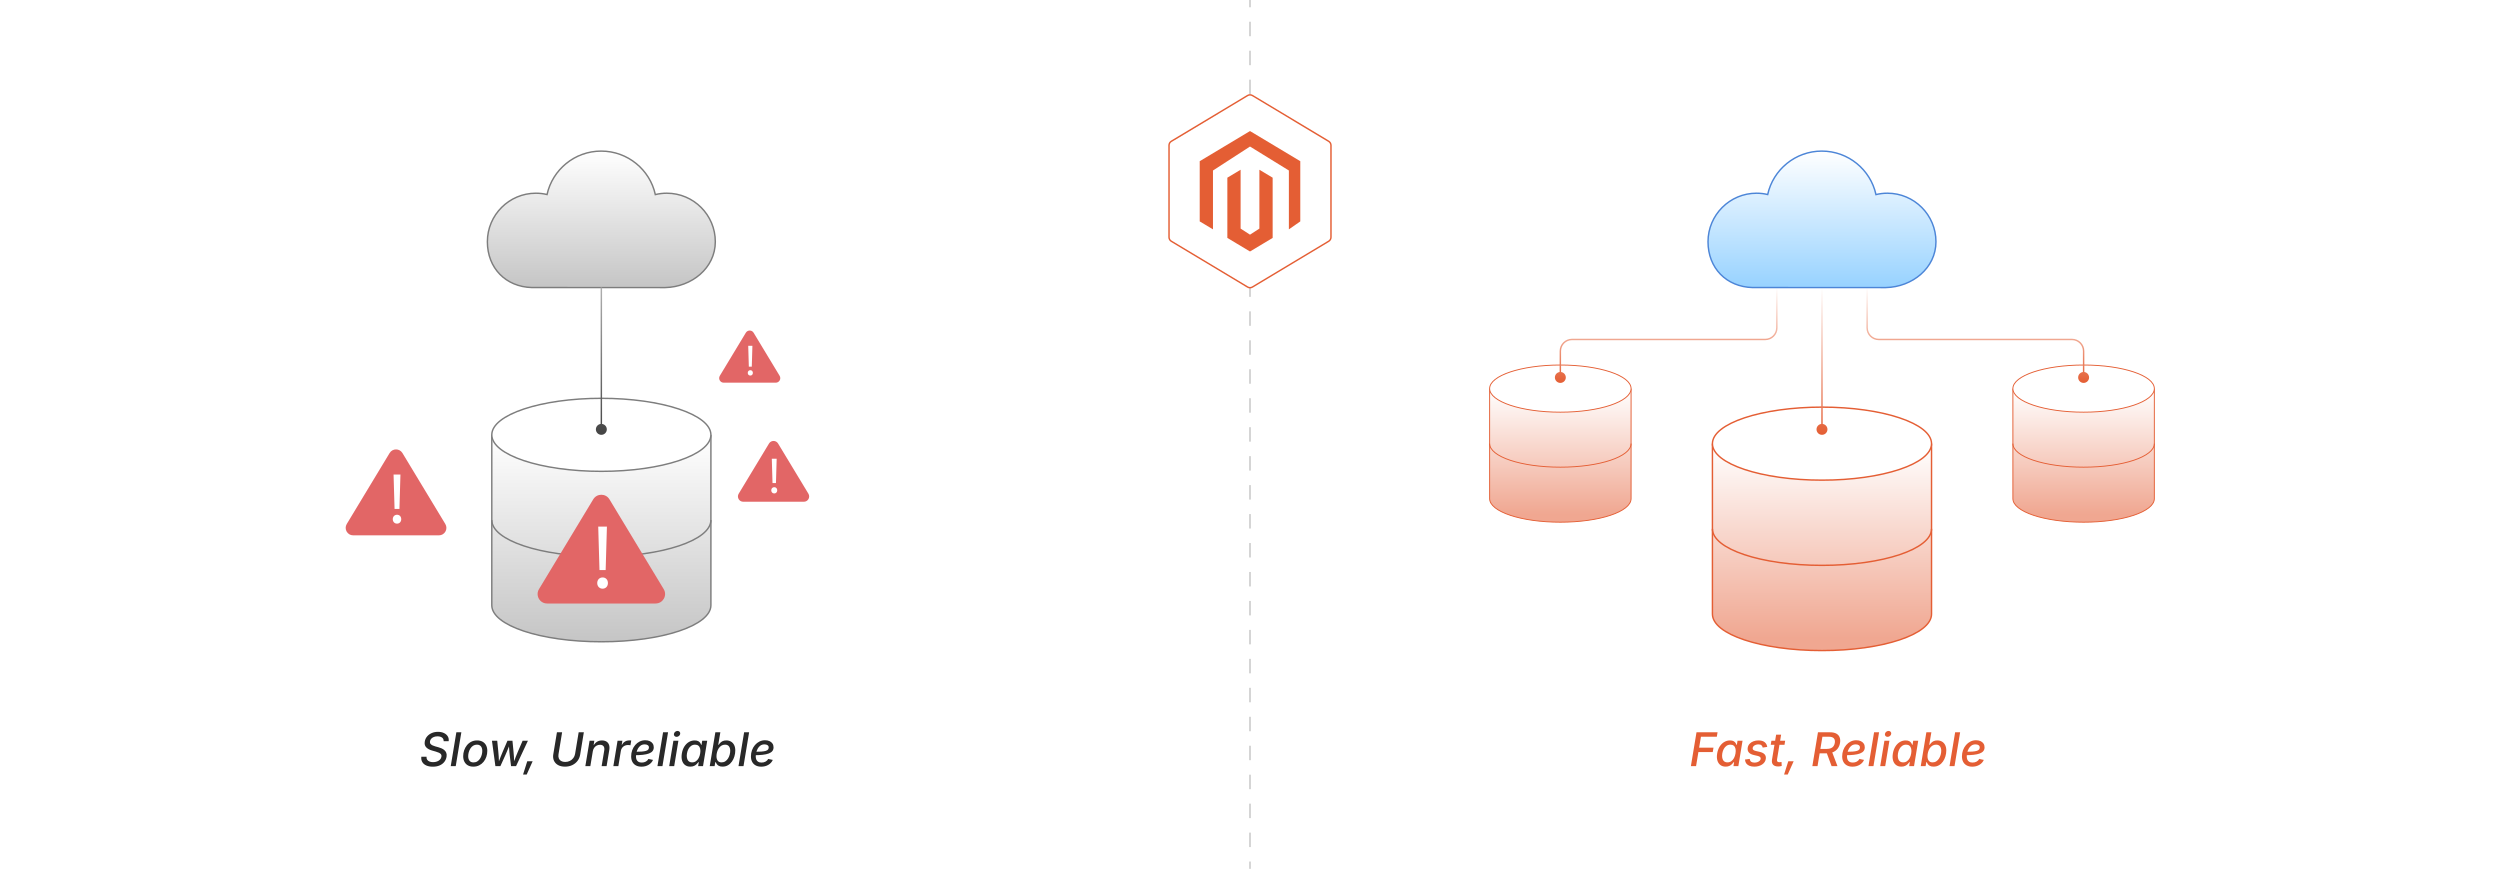 <?xml version="1.0" encoding="UTF-8"?><svg id="_01-Speed-and-Reliability" xmlns="http://www.w3.org/2000/svg" xmlns:xlink="http://www.w3.org/1999/xlink" viewBox="0 0 860 298.867"><defs><linearGradient id="linear-gradient" x1="206.864" y1="220.769" x2="206.864" y2="149.582" gradientUnits="userSpaceOnUse"><stop offset="0" stop-color="#c5c5c5"/><stop offset=".998" stop-color="#fff"/></linearGradient><linearGradient id="linear-gradient-2" x1="206.864" y1="98.925" x2="206.864" y2="51.977" gradientUnits="userSpaceOnUse"><stop offset="0" stop-color="#c5c5c5"/><stop offset=".998" stop-color="#fff"/></linearGradient><linearGradient id="linear-gradient-3" x1="206.864" y1="149.582" x2="206.864" y2="98.925" gradientUnits="userSpaceOnUse"><stop offset="0" stop-color="#444"/><stop offset="1" stop-color="#afafaf"/></linearGradient><linearGradient id="linear-gradient-4" x1="206.864" y1="149.582" x2="206.864" y2="98.925" xlink:href="#linear-gradient-3"/><filter id="drop-shadow-1" filterUnits="userSpaceOnUse"><feOffset dx="0" dy="3.03"/><feGaussianBlur result="blur" stdDeviation="2.424"/><feFlood flood-color="#333" flood-opacity=".09"/><feComposite in2="blur" operator="in"/><feComposite in="SourceGraphic"/></filter><linearGradient id="linear-gradient-5" x1="626.762" y1="220.769" x2="626.762" y2="149.582" gradientUnits="userSpaceOnUse"><stop offset=".059" stop-color="#f0a791"/><stop offset=".998" stop-color="#fff"/></linearGradient><filter id="drop-shadow-2" filterUnits="userSpaceOnUse"><feOffset dx="0" dy="1.956"/><feGaussianBlur result="blur-2" stdDeviation="1.565"/><feFlood flood-color="#333" flood-opacity=".09"/><feComposite in2="blur-2" operator="in"/><feComposite in="SourceGraphic"/></filter><linearGradient id="linear-gradient-6" x1="716.763" y1="177.676" x2="716.763" y2="131.722" xlink:href="#linear-gradient-5"/><filter id="drop-shadow-3" filterUnits="userSpaceOnUse"><feOffset dx="0" dy="1.956"/><feGaussianBlur result="blur-3" stdDeviation="1.565"/><feFlood flood-color="#333" flood-opacity=".09"/><feComposite in2="blur-3" operator="in"/><feComposite in="SourceGraphic"/></filter><linearGradient id="linear-gradient-7" x1="536.761" y1="177.676" x2="536.761" y2="131.722" xlink:href="#linear-gradient-5"/><linearGradient id="linear-gradient-8" x1="626.762" y1="149.582" x2="626.762" y2="98.925" gradientUnits="userSpaceOnUse"><stop offset="0" stop-color="#e45e34"/><stop offset="1" stop-color="#fff"/></linearGradient><linearGradient id="linear-gradient-9" y1="149.582" y2="98.925" xlink:href="#linear-gradient-8"/><linearGradient id="linear-gradient-10" x1="573.995" y1="131.722" x2="573.995" xlink:href="#linear-gradient-8"/><linearGradient id="linear-gradient-11" x1="536.761" y1="131.722" x2="536.761" y2="98.925" xlink:href="#linear-gradient-8"/><linearGradient id="linear-gradient-12" x1="679.529" y1="131.722" x2="679.529" xlink:href="#linear-gradient-8"/><linearGradient id="linear-gradient-13" x1="716.763" y1="131.722" x2="716.763" y2="98.925" xlink:href="#linear-gradient-8"/><linearGradient id="linear-gradient-14" x1="626.762" y1="98.925" x2="626.762" y2="51.977" gradientUnits="userSpaceOnUse"><stop offset="0" stop-color="#97d2ff"/><stop offset=".998" stop-color="#fff"/></linearGradient></defs><line x1="430" x2="430" y2="2.5" fill="none" stroke="#c6c6c6" stroke-miterlimit="10" stroke-width=".5"/><line x1="430" y1="7.481" x2="430" y2="293.877" fill="none" stroke="#c6c6c6" stroke-dasharray="0 0 4.981 4.981" stroke-miterlimit="10" stroke-width=".5"/><line x1="430" y1="296.367" x2="430" y2="298.867" fill="none" stroke="#c6c6c6" stroke-miterlimit="10" stroke-width=".5"/><path d="M402.145,81.607v-31.614c0-.566.297-1.091.782-1.382l26.243-15.752c.511-.306,1.148-.306,1.659,0l26.243,15.752c.485.291.782.816.782,1.382v31.614c0,.566-.297,1.091-.782,1.382l-26.243,15.752c-.511.306-1.148.306-1.659,0l-26.243-15.752c-.485-.291-.782-.816-.782-1.382Z" fill="#fff" stroke="#e45e34" stroke-miterlimit="10" stroke-width=".5"/><g id="LOGO"><polygon points="447.298 55.446 447.298 76.165 443.375 78.898 443.375 58.654 430 50.408 417.264 58.654 417.264 78.898 412.702 76.165 412.702 55.446 430 45.086 447.298 55.446" fill="#e45e34" stroke-width="0"/><polygon points="437.793 61.125 437.793 81.845 434.638 83.734 430 86.513 425.358 83.734 422.207 81.845 422.207 61.125 426.769 58.392 426.769 78.636 430 80.727 433.231 78.636 433.231 58.392 437.793 61.125" fill="#e45e34" stroke-width="0"/></g><path d="M148.875,263.743c-.865,0-1.607-.138-2.227-.414-.62-.276-1.081-.67-1.383-1.184-.302-.513-.412-1.124-.328-1.832h1.789c-.037.422.042.771.234,1.047.192.276.466.482.82.617.354.136.755.203,1.203.203.495,0,.948-.077,1.359-.23.411-.153.751-.371,1.02-.652.268-.281.434-.612.496-.992.057-.338.008-.614-.148-.828-.156-.213-.388-.392-.695-.535-.308-.143-.664-.272-1.07-.387l-1.312-.375c-.859-.239-1.527-.603-2.004-1.09-.477-.487-.647-1.145-.512-1.973.104-.672.367-1.26.789-1.766.422-.505.957-.898,1.605-1.18s1.366-.422,2.152-.422c.786,0,1.471.138,2.055.414.583.276,1.022.656,1.316,1.141.294.484.397,1.039.309,1.664h-1.727c.026-.531-.154-.942-.539-1.234-.386-.292-.912-.438-1.578-.438-.469,0-.888.073-1.258.219-.37.146-.669.347-.898.602-.229.255-.373.547-.43.875-.062.365-.001.662.184.891.185.229.43.41.734.543s.603.241.895.324l1.07.297c.349.094.706.219,1.07.375.364.156.695.361.992.613.297.253.518.565.664.938.146.373.177.824.094,1.355-.109.656-.365,1.242-.766,1.758-.401.516-.935.921-1.602,1.215-.667.294-1.458.441-2.375.441Z" fill="#282828" stroke-width="0"/><path d="M158.704,251.907l-1.93,11.641h-1.719l1.93-11.641h1.719Z" fill="#282828" stroke-width="0"/><path d="M162.836,263.728c-.734,0-1.362-.148-1.883-.445-.521-.297-.921-.715-1.199-1.254-.279-.539-.418-1.17-.418-1.895,0-.692.109-1.363.328-2.012s.535-1.23.949-1.746.917-.923,1.508-1.223c.591-.299,1.259-.449,2.004-.449.729,0,1.356.147,1.883.441.526.294.928.712,1.207,1.254.278.542.418,1.177.418,1.906,0,.703-.109,1.379-.328,2.027s-.538,1.228-.957,1.738c-.419.511-.925.914-1.516,1.211-.591.297-1.257.445-1.996.445ZM162.883,262.274c.505,0,.946-.122,1.324-.367.377-.245.692-.563.945-.957.252-.393.441-.823.566-1.289.125-.466.188-.918.188-1.355,0-.411-.064-.778-.191-1.102-.128-.323-.327-.578-.598-.766-.271-.188-.62-.281-1.047-.281-.5,0-.938.121-1.312.363s-.689.562-.941.961c-.253.398-.443.83-.57,1.293-.128.464-.191.919-.191,1.367,0,.609.146,1.117.438,1.523.292.406.755.609,1.391.609Z" fill="#282828" stroke-width="0"/><path d="M170.415,263.548l-1.18-8.734h1.812l.359,3.617c.052.542.103,1.145.152,1.809.049.664.084,1.413.105,2.246h-.25c.281-.802.557-1.536.828-2.203.271-.667.526-1.284.766-1.852l1.562-3.617h1.719l.352,3.617c.052.542.102,1.145.148,1.809s.081,1.413.102,2.246h-.258c.281-.807.555-1.542.82-2.203.266-.661.521-1.278.766-1.852l1.562-3.617h1.828l-4.078,8.734h-1.727l-.453-3.758c-.042-.354-.081-.735-.117-1.145-.037-.409-.069-.836-.098-1.281-.029-.445-.059-.887-.09-1.324h.336c-.172.433-.347.869-.523,1.309-.177.44-.352.867-.523,1.281s-.339.804-.5,1.168l-1.695,3.75h-1.727Z" fill="#282828" stroke-width="0"/><path d="M179.93,266.446l1.445-4.57h1.852l-2.047,4.57h-1.25Z" fill="#282828" stroke-width="0"/><path d="M194.36,263.728c-.948,0-1.748-.184-2.398-.551-.651-.367-1.12-.871-1.406-1.512-.287-.641-.362-1.367-.227-2.18l1.258-7.578h1.781l-1.242,7.555c-.089.526-.054.988.105,1.387.159.398.426.708.801.93.375.222.841.332,1.398.332.599,0,1.138-.121,1.617-.363.479-.242.874-.571,1.184-.988.31-.417.509-.891.598-1.422l1.234-7.43h1.781l-1.266,7.695c-.136.818-.443,1.537-.922,2.156-.479.62-1.086,1.103-1.82,1.449s-1.56.52-2.477.52Z" fill="#282828" stroke-width="0"/><path d="M203.93,258.431l-.852,5.117h-1.719l1.453-8.734h1.633l-.328,2.141-.188-.062c.375-.766.824-1.321,1.348-1.668.523-.346,1.121-.52,1.793-.52.609,0,1.124.129,1.543.387.419.258.717.636.895,1.133.177.498.203,1.108.078,1.832l-.914,5.492h-1.711l.898-5.391c.104-.641.023-1.126-.242-1.457-.266-.331-.672-.496-1.219-.496-.401,0-.775.089-1.121.266-.347.177-.638.433-.875.766-.237.333-.395.732-.473,1.195Z" fill="#282828" stroke-width="0"/><path d="M210.993,263.548l1.445-8.734h1.664l-.227,1.406h.094c.234-.479.575-.854,1.023-1.125.448-.271.927-.406,1.438-.406.109,0,.233.004.371.012.138.008.254.02.348.035l-.273,1.641c-.078-.021-.203-.042-.375-.062-.172-.021-.341-.031-.508-.031-.401,0-.772.083-1.113.25-.341.167-.625.397-.852.691-.227.294-.374.634-.441,1.02l-.875,5.305h-1.719Z" fill="#282828" stroke-width="0"/><path d="M220.672,263.735c-.74,0-1.374-.141-1.902-.422-.529-.281-.937-.686-1.223-1.215-.287-.528-.43-1.163-.43-1.902,0-.755.122-1.467.367-2.137.245-.669.587-1.26,1.027-1.773.44-.513.954-.915,1.543-1.207.588-.292,1.227-.438,1.914-.438.583,0,1.095.099,1.535.297.44.198.782.479,1.027.844.245.365.367.797.367,1.297,0,.505-.137.933-.41,1.281-.273.349-.69.629-1.25.84-.56.211-1.269.363-2.125.457-.857.094-1.866.141-3.027.141l.211-1.18c.963,0,1.766-.024,2.406-.074.641-.049,1.146-.131,1.516-.246.37-.114.631-.27.785-.465.153-.195.23-.441.23-.738,0-.312-.13-.562-.391-.75-.261-.188-.609-.281-1.047-.281-.562,0-1.037.138-1.422.414-.386.276-.695.63-.93,1.062-.234.433-.405.886-.512,1.359-.107.474-.16.909-.16,1.305,0,.396.063.754.191,1.074.127.32.338.574.633.762.294.188.688.281,1.184.281.521,0,.983-.112,1.387-.336.403-.224.704-.528.902-.914l1.57.336c-.308.714-.816,1.28-1.527,1.699-.711.419-1.525.629-2.441.629Z" fill="#282828" stroke-width="0"/><path d="M229.813,251.907l-1.93,11.641h-1.719l1.93-11.641h1.719Z" fill="#282828" stroke-width="0"/><path d="M230.204,263.548l1.445-8.734h1.719l-1.445,8.734h-1.719ZM232.735,253.478c-.297,0-.534-.099-.711-.297-.177-.198-.242-.438-.195-.719.047-.286.192-.528.438-.727.245-.198.513-.297.805-.297.297,0,.535.099.715.297.18.198.246.44.199.727-.047.281-.193.521-.438.719-.245.198-.516.297-.812.297Z" fill="#282828" stroke-width="0"/><path d="M237.461,263.72c-.708,0-1.308-.182-1.797-.547-.49-.364-.835-.884-1.035-1.559-.201-.674-.226-1.48-.074-2.418.161-.953.457-1.763.887-2.43.43-.667.949-1.177,1.559-1.531.609-.354,1.263-.531,1.961-.531.542,0,.963.089,1.266.266.302.177.526.386.672.625.146.24.252.453.32.641h.109l.227-1.422h1.727l-1.445,8.734h-1.68l.219-1.367h-.148c-.136.193-.319.41-.551.652-.232.242-.527.451-.887.625s-.802.262-1.328.262ZM238.094,262.259c.489,0,.923-.131,1.301-.395.377-.263.692-.625.945-1.086.252-.461.426-.993.52-1.598.104-.604.106-1.133.008-1.586-.099-.453-.296-.805-.59-1.055-.294-.25-.687-.375-1.176-.375-.505,0-.951.134-1.336.402-.386.269-.701.629-.945,1.082-.245.453-.414.964-.508,1.531-.094.578-.094,1.101,0,1.566.094.466.289.835.586,1.105.297.271.695.406,1.195.406Z" fill="#282828" stroke-width="0"/><path d="M248.563,263.72c-.542,0-.972-.089-1.289-.266-.318-.177-.558-.388-.719-.633-.162-.245-.281-.463-.359-.656h-.133l-.242,1.383h-1.672l1.93-11.641h1.719l-.727,4.328h.109c.141-.192.317-.409.531-.648.213-.239.492-.446.836-.621.344-.174.776-.262,1.297-.262.62,0,1.161.137,1.625.41.463.273.824.669,1.082,1.188.258.519.387,1.145.387,1.879,0,.662-.097,1.32-.289,1.977-.193.656-.474,1.253-.844,1.789-.37.537-.827.966-1.371,1.289-.544.323-1.168.484-1.871.484ZM248.211,262.259c.495,0,.927-.124,1.297-.371.37-.247.681-.57.934-.969.252-.398.441-.832.566-1.301s.188-.924.188-1.367c0-.614-.144-1.116-.43-1.504-.287-.388-.734-.582-1.344-.582-.49,0-.918.119-1.285.355-.367.237-.675.55-.922.938-.248.388-.434.818-.559,1.289-.125.472-.188.941-.188,1.41,0,.641.146,1.151.438,1.531.292.38.727.57,1.305.57Z" fill="#282828" stroke-width="0"/><path d="M257.696,251.907l-1.93,11.641h-1.719l1.93-11.641h1.719Z" fill="#282828" stroke-width="0"/><path d="M261.875,263.735c-.74,0-1.374-.141-1.902-.422-.529-.281-.937-.686-1.223-1.215-.287-.528-.43-1.163-.43-1.902,0-.755.122-1.467.367-2.137.245-.669.587-1.26,1.027-1.773.44-.513.954-.915,1.543-1.207.588-.292,1.227-.438,1.914-.438.583,0,1.095.099,1.535.297.44.198.782.479,1.027.844.245.365.367.797.367,1.297,0,.505-.137.933-.41,1.281-.273.349-.69.629-1.25.84-.56.211-1.269.363-2.125.457-.857.094-1.866.141-3.027.141l.211-1.18c.963,0,1.766-.024,2.406-.074.641-.049,1.146-.131,1.516-.246.37-.114.631-.27.785-.465.153-.195.23-.441.23-.738,0-.312-.13-.562-.391-.75-.261-.188-.609-.281-1.047-.281-.562,0-1.037.138-1.422.414-.386.276-.695.63-.93,1.062-.234.433-.405.886-.512,1.359-.107.474-.16.909-.16,1.305,0,.396.063.754.191,1.074.127.32.338.574.633.762.294.188.688.281,1.184.281.521,0,.983-.112,1.387-.336.403-.224.704-.528.902-.914l1.57.336c-.308.714-.816,1.28-1.527,1.699-.711.419-1.525.629-2.441.629Z" fill="#282828" stroke-width="0"/><path d="M169.177,149.582v58.624c0,6.951,16.75,12.562,37.687,12.562s37.687-5.611,37.687-12.562v-58.624" fill="url(#linear-gradient)" stroke="#7d7d7d" stroke-miterlimit="10" stroke-width=".5"/><ellipse cx="206.864" cy="149.582" rx="37.687" ry="12.562" fill="#fff" stroke="#7d7d7d" stroke-miterlimit="10" stroke-width=".5"/><path d="M244.551,178.894c0,6.951-16.75,12.562-37.687,12.562s-37.687-5.611-37.687-12.562" fill="none" stroke="#7d7d7d" stroke-miterlimit="10" stroke-width=".5"/><path d="M246.068,83.156c0,9.096-8.183,15.575-17.23,15.769l-45.861-.007c-8.999-.236-15.318-6.694-15.318-15.762,0-9.214,7.477-16.691,16.691-16.691,1.32,0,2.599.153,3.829.452,1.883-8.547,9.506-14.94,18.622-14.94,9.124,0,16.76,6.4,18.636,14.96,1.265-.313,2.585-.473,3.94-.473,9.221,0,16.691,7.477,16.691,16.691Z" fill="url(#linear-gradient-2)" stroke="#7d7d7d" stroke-miterlimit="10" stroke-width=".5"/><path d="M134.029,155.842l-14.745,24.412c-1.037,1.716.199,3.906,2.204,3.906h29.497c2.005,0,3.241-2.19,2.204-3.906l-14.752-24.412c-1.002-1.658-3.406-1.657-4.408 0Z" fill="#e26666" stroke-width="0"/><path d="M135.114,178.602c0-.887.617-1.528,1.455-1.528.887,0,1.454.641,1.454,1.528,0,.863-.567,1.528-1.454,1.528-.863,0-1.455-.665-1.455-1.528ZM135.731,175.078l-.345-11.831h2.366l-.345,11.831h-1.676Z" fill="#fff" stroke-width="0"/><path d="M264.541,152.568l-10.431,17.27c-.733,1.214.141,2.763,1.559,2.763h20.867c1.418,0,2.293-1.55,1.559-2.764l-10.436-17.27c-.709-1.173-2.41-1.173-3.118 0Z" fill="#e26666" stroke-width="0"/><path d="M265.308,168.669c0-.628.437-1.081,1.029-1.081.628,0,1.029.454,1.029,1.081,0,.611-.401,1.081-1.029,1.081-.611,0-1.029-.471-1.029-1.081ZM265.745,166.176l-.244-8.37h1.674l-.244,8.37h-1.186Z" fill="#fff" stroke-width="0"/><path d="M256.566,114.46l-8.948,14.814c-.629,1.041.121,2.37,1.337,2.37h17.9c1.217,0,1.966-1.329,1.337-2.371l-8.952-14.814c-.608-1.006-2.067-1.006-2.675 0Z" fill="#e26666" stroke-width="0"/><path d="M257.225,128.271c0-.538.375-.927.883-.927.538,0,.882.389.882.927,0,.524-.344.927-.882.927-.524,0-.883-.404-.883-.927ZM257.599,126.133l-.209-7.18h1.436l-.209,7.18h-1.017Z" fill="#fff" stroke-width="0"/><path d="M204.071,171.769l-18.66,30.893c-1.312,2.172.252,4.943,2.789,4.943h37.328c2.537,0,4.101-2.772,2.789-4.943l-18.668-30.893c-1.268-2.098-4.31-2.097-5.578.001Z" fill="#e26666" stroke-width="0"/><path d="M205.444,200.572c0-1.123.781-1.934,1.841-1.934,1.123,0,1.84.811,1.84,1.934,0,1.092-.718,1.934-1.84,1.934-1.092,0-1.841-.842-1.841-1.934ZM206.225,196.112l-.437-14.972h2.994l-.437,14.972h-2.121Z" fill="#fff" stroke-width="0"/><line x1="206.864" y1="98.925" x2="206.864" y2="147.796" fill="none" stroke="url(#linear-gradient-3)" stroke-miterlimit="10" stroke-width=".5"/><circle cx="206.864" cy="147.702" r="1.88" fill="url(#linear-gradient-4)" stroke-width="0"/><path d="M581.667,263.548l1.93-11.641h7.242l-.25,1.531h-5.461l-.625,3.75h4.938l-.25,1.516h-4.938l-.805,4.844h-1.781Z" fill="#e45e34" stroke-width="0"/><path d="M593.612,263.72c-.708,0-1.308-.182-1.797-.547-.489-.364-.835-.884-1.035-1.559-.2-.674-.226-1.48-.074-2.418.161-.953.457-1.763.887-2.43.43-.667.949-1.177,1.559-1.531.609-.354,1.263-.531,1.961-.531.542,0,.964.089,1.266.266.302.177.526.386.672.625.146.24.253.453.32.641h.109l.227-1.422h1.727l-1.445,8.734h-1.68l.219-1.367h-.148c-.136.193-.319.41-.551.652s-.527.451-.887.625-.802.262-1.328.262ZM594.245,262.259c.489,0,.923-.131,1.301-.395.378-.263.692-.625.945-1.086s.426-.993.52-1.598c.104-.604.106-1.133.008-1.586s-.296-.805-.59-1.055-.687-.375-1.176-.375c-.505,0-.95.134-1.336.402-.386.269-.7.629-.945,1.082s-.414.964-.508,1.531c-.094.578-.094,1.101,0,1.566.094.466.289.835.586,1.105.297.271.695.406,1.195.406Z" fill="#e45e34" stroke-width="0"/><path d="M603.495,263.728c-.625,0-1.169-.09-1.633-.27s-.829-.438-1.098-.773-.423-.743-.465-1.223c-.005-.031-.009-.061-.012-.09-.003-.028-.004-.059-.004-.09l1.641-.227c.042.458.199.787.473.984.273.198.657.297,1.152.297.375,0,.716-.057,1.023-.172.308-.114.559-.267.754-.457.195-.19.312-.407.348-.652.031-.25-.032-.458-.191-.625-.159-.167-.434-.297-.824-.391l-1.414-.328c-.761-.182-1.312-.478-1.656-.887-.344-.409-.472-.926-.383-1.551.067-.526.273-.981.617-1.367.344-.385.784-.682,1.32-.891.536-.208,1.122-.312,1.758-.312.901,0,1.591.183,2.07.547.479.365.778.836.898,1.414.016.042.028.086.039.133s.016.094.016.141l-1.555.227c-.058-.307-.194-.567-.41-.781-.216-.213-.574-.32-1.074-.32-.323,0-.628.052-.914.156-.286.104-.524.249-.715.434-.19.185-.301.4-.332.645-.042.271.023.487.195.648.172.162.481.294.93.398l1.352.312c.761.177,1.312.466,1.652.867.341.401.47.906.387,1.516-.052.401-.188.767-.41,1.098-.222.331-.511.615-.867.852-.356.237-.762.419-1.215.547s-.938.191-1.453.191Z" fill="#e45e34" stroke-width="0"/><path d="M614.097,254.813l-.227,1.398h-4.734l.227-1.398h4.734ZM610.987,252.735h1.719l-1.398,8.453c-.058.359-.023.619.102.777.125.159.354.238.688.238.089,0,.207-.01.355-.031.148-.021.277-.042.387-.062l.07,1.375c-.183.058-.38.102-.594.133s-.425.047-.633.047c-.802,0-1.386-.206-1.75-.617-.364-.411-.487-.984-.367-1.719l1.422-8.594Z" fill="#e45e34" stroke-width="0"/><path d="M613.722,266.446l1.445-4.57h1.852l-2.047,4.57h-1.25Z" fill="#e45e34" stroke-width="0"/><path d="M623.448,263.548l1.93-11.641h4.172c.906,0,1.632.156,2.176.469s.918.745,1.121,1.297c.203.552.245,1.183.125,1.891-.114.714-.366,1.34-.754,1.879s-.906.958-1.555,1.258c-.648.3-1.426.449-2.332.449h-3.133l.25-1.523h2.961c.573,0,1.052-.082,1.438-.246s.685-.401.898-.711c.214-.31.356-.678.43-1.105.109-.682-.001-1.208-.332-1.578-.331-.37-.915-.555-1.754-.555h-2.18l-1.68,10.117h-1.781ZM630.065,263.548l-1.945-5.258h1.969l2,5.258h-2.023Z" fill="#e45e34" stroke-width="0"/><path d="M637.261,263.735c-.739,0-1.374-.141-1.902-.422s-.937-.686-1.223-1.215c-.286-.528-.43-1.163-.43-1.902,0-.755.122-1.467.367-2.137.245-.669.587-1.26,1.027-1.773.44-.513.954-.915,1.543-1.207.589-.292,1.227-.438,1.914-.438.583,0,1.095.099,1.535.297.44.198.782.479,1.027.844.245.365.367.797.367,1.297,0,.505-.137.933-.41,1.281-.273.349-.69.629-1.25.84s-1.269.363-2.125.457-1.866.141-3.027.141l.211-1.18c.964,0,1.766-.024,2.406-.074.641-.049,1.146-.131,1.516-.246.37-.114.632-.27.785-.465s.23-.441.23-.738c0-.312-.13-.562-.391-.75s-.609-.281-1.047-.281c-.562,0-1.036.138-1.422.414-.386.276-.695.63-.93,1.062-.234.433-.405.886-.512,1.359-.106.474-.16.909-.16,1.305,0,.396.063.754.191,1.074s.339.574.633.762.688.281,1.184.281c.521,0,.983-.112,1.387-.336.403-.224.704-.528.902-.914l1.57.336c-.308.714-.816,1.28-1.527,1.699-.711.419-1.524.629-2.441.629Z" fill="#e45e34" stroke-width="0"/><path d="M646.401,251.907l-1.93,11.641h-1.719l1.93-11.641h1.719Z" fill="#e45e34" stroke-width="0"/><path d="M646.792,263.548l1.445-8.734h1.719l-1.445,8.734h-1.719ZM649.323,253.478c-.297,0-.534-.099-.711-.297-.177-.198-.242-.438-.195-.719.047-.286.192-.528.438-.727.245-.198.513-.297.805-.297.297,0,.535.099.715.297.18.198.246.44.199.727-.047.281-.192.521-.438.719-.245.198-.516.297-.812.297Z" fill="#e45e34" stroke-width="0"/><path d="M654.05,263.72c-.708,0-1.308-.182-1.797-.547-.489-.364-.835-.884-1.035-1.559-.2-.674-.226-1.48-.074-2.418.161-.953.457-1.763.887-2.43.43-.667.949-1.177,1.559-1.531.609-.354,1.263-.531,1.961-.531.542,0,.964.089,1.266.266.302.177.526.386.672.625.146.24.253.453.32.641h.109l.227-1.422h1.727l-1.445,8.734h-1.68l.219-1.367h-.148c-.136.193-.319.41-.551.652s-.527.451-.887.625-.802.262-1.328.262ZM654.683,262.259c.489,0,.923-.131,1.301-.395.378-.263.692-.625.945-1.086s.426-.993.52-1.598c.104-.604.106-1.133.008-1.586s-.296-.805-.59-1.055-.687-.375-1.176-.375c-.505,0-.95.134-1.336.402-.386.269-.7.629-.945,1.082s-.414.964-.508,1.531c-.094.578-.094,1.101,0,1.566.094.466.289.835.586,1.105.297.271.695.406,1.195.406Z" fill="#e45e34" stroke-width="0"/><path d="M665.151,263.72c-.542,0-.972-.089-1.289-.266s-.558-.388-.719-.633c-.161-.245-.281-.463-.359-.656h-.133l-.242,1.383h-1.672l1.93-11.641h1.719l-.727,4.328h.109c.141-.192.317-.409.531-.648.214-.239.492-.446.836-.621.344-.174.776-.262,1.297-.262.62,0,1.161.137,1.625.41s.824.669,1.082,1.188c.258.519.387,1.145.387,1.879,0,.662-.097,1.32-.289,1.977s-.474,1.253-.844,1.789c-.37.537-.827.966-1.371,1.289s-1.168.484-1.871.484ZM664.8,262.259c.495,0,.927-.124,1.297-.371.37-.247.681-.57.934-.969s.441-.832.566-1.301.188-.924.188-1.367c0-.614-.144-1.116-.43-1.504-.286-.388-.734-.582-1.344-.582-.489,0-.918.119-1.285.355-.367.237-.675.55-.922.938-.247.388-.434.818-.559,1.289-.125.472-.188.941-.188,1.41,0,.641.146,1.151.438,1.531.292.38.727.57,1.305.57Z" fill="#e45e34" stroke-width="0"/><path d="M674.284,251.907l-1.93,11.641h-1.719l1.93-11.641h1.719Z" fill="#e45e34" stroke-width="0"/><path d="M678.464,263.735c-.739,0-1.374-.141-1.902-.422s-.937-.686-1.223-1.215c-.286-.528-.43-1.163-.43-1.902,0-.755.122-1.467.367-2.137.245-.669.587-1.26,1.027-1.773.44-.513.954-.915,1.543-1.207.589-.292,1.227-.438,1.914-.438.583,0,1.095.099,1.535.297.44.198.782.479,1.027.844.245.365.367.797.367,1.297,0,.505-.137.933-.41,1.281-.273.349-.69.629-1.25.84s-1.269.363-2.125.457-1.866.141-3.027.141l.211-1.18c.964,0,1.766-.024,2.406-.074.641-.049,1.146-.131,1.516-.246.37-.114.632-.27.785-.465s.23-.441.23-.738c0-.312-.13-.562-.391-.75s-.609-.281-1.047-.281c-.562,0-1.036.138-1.422.414-.386.276-.695.63-.93,1.062-.234.433-.405.886-.512,1.359-.106.474-.16.909-.16,1.305,0,.396.063.754.191,1.074s.339.574.633.762.688.281,1.184.281c.521,0,.983-.112,1.387-.336.403-.224.704-.528.902-.914l1.57.336c-.308.714-.816,1.28-1.527,1.699-.711.419-1.524.629-2.441.629Z" fill="#e45e34" stroke-width="0"/><g filter="url(#drop-shadow-1)"><path d="M589.075,149.582v58.624c0,6.951,16.75,12.562,37.687,12.562s37.687-5.611,37.687-12.562v-58.624" fill="url(#linear-gradient-5)" stroke="#e45e34" stroke-miterlimit="10" stroke-width=".5"/><ellipse cx="626.762" cy="149.582" rx="37.687" ry="12.562" fill="#fff" stroke="#e45e34" stroke-miterlimit="10" stroke-width=".5"/><path d="M664.449,178.894c0,6.951-16.75,12.562-37.687,12.562s-37.687-5.611-37.687-12.562" fill="none" stroke="#e45e34" stroke-miterlimit="10" stroke-width=".5"/></g><g filter="url(#drop-shadow-2)"><path d="M692.434,131.722v37.845c0,4.487,10.813,8.11,24.329,8.11s24.329-3.622,24.329-8.11v-37.845" fill="url(#linear-gradient-6)" stroke="#e45e34" stroke-miterlimit="10" stroke-width=".323"/><ellipse cx="716.763" cy="131.722" rx="24.329" ry="8.11" fill="#fff" stroke="#e45e34" stroke-miterlimit="10" stroke-width=".323"/><path d="M741.091,150.644c0,4.487-10.813,8.11-24.329,8.11s-24.329-3.622-24.329-8.11" fill="none" stroke="#e45e34" stroke-miterlimit="10" stroke-width=".323"/></g><g filter="url(#drop-shadow-3)"><path d="M512.432,131.722v37.845c0,4.487,10.813,8.11,24.329,8.11s24.329-3.622,24.329-8.11v-37.845" fill="url(#linear-gradient-7)" stroke="#e45e34" stroke-miterlimit="10" stroke-width=".323"/><ellipse cx="536.761" cy="131.722" rx="24.329" ry="8.11" fill="#fff" stroke="#e45e34" stroke-miterlimit="10" stroke-width=".323"/><path d="M561.09,150.644c0,4.487-10.813,8.11-24.329,8.11s-24.329-3.622-24.329-8.11" fill="none" stroke="#e45e34" stroke-miterlimit="10" stroke-width=".323"/></g><line x1="626.762" y1="98.925" x2="626.762" y2="147.796" fill="none" stroke="url(#linear-gradient-8)" stroke-miterlimit="10" stroke-width=".5"/><circle cx="626.762" cy="147.702" r="1.88" fill="url(#linear-gradient-9)" stroke-width="0"/><path d="M536.761,129.936v-9.161c0-2.209,1.791-4,4-4h66.468c2.209,0,4-1.791,4-4v-13.85" fill="none" stroke="url(#linear-gradient-10)" stroke-miterlimit="10" stroke-width=".5"/><circle cx="536.761" cy="129.842" r="1.88" fill="url(#linear-gradient-11)" stroke-width="0"/><path d="M716.763,129.936v-9.161c0-2.209-1.791-4-4-4h-66.468c-2.209,0-4-1.791-4-4v-13.85" fill="none" stroke="url(#linear-gradient-12)" stroke-miterlimit="10" stroke-width=".5"/><circle cx="716.763" cy="129.842" r="1.88" fill="url(#linear-gradient-13)" stroke-width="0"/><path d="M665.966,83.156c0,9.096-8.183,15.575-17.23,15.769l-45.861-.007c-8.999-.236-15.318-6.694-15.318-15.762,0-9.214,7.477-16.691,16.691-16.691,1.32,0,2.599.153,3.829.452,1.883-8.547,9.506-14.94,18.622-14.94,9.124,0,16.76,6.4,18.636,14.96,1.265-.313,2.585-.473,3.94-.473,9.221,0,16.691,7.477,16.691,16.691Z" fill="url(#linear-gradient-14)" stroke="#4c85d7" stroke-miterlimit="10" stroke-width=".5"/></svg>